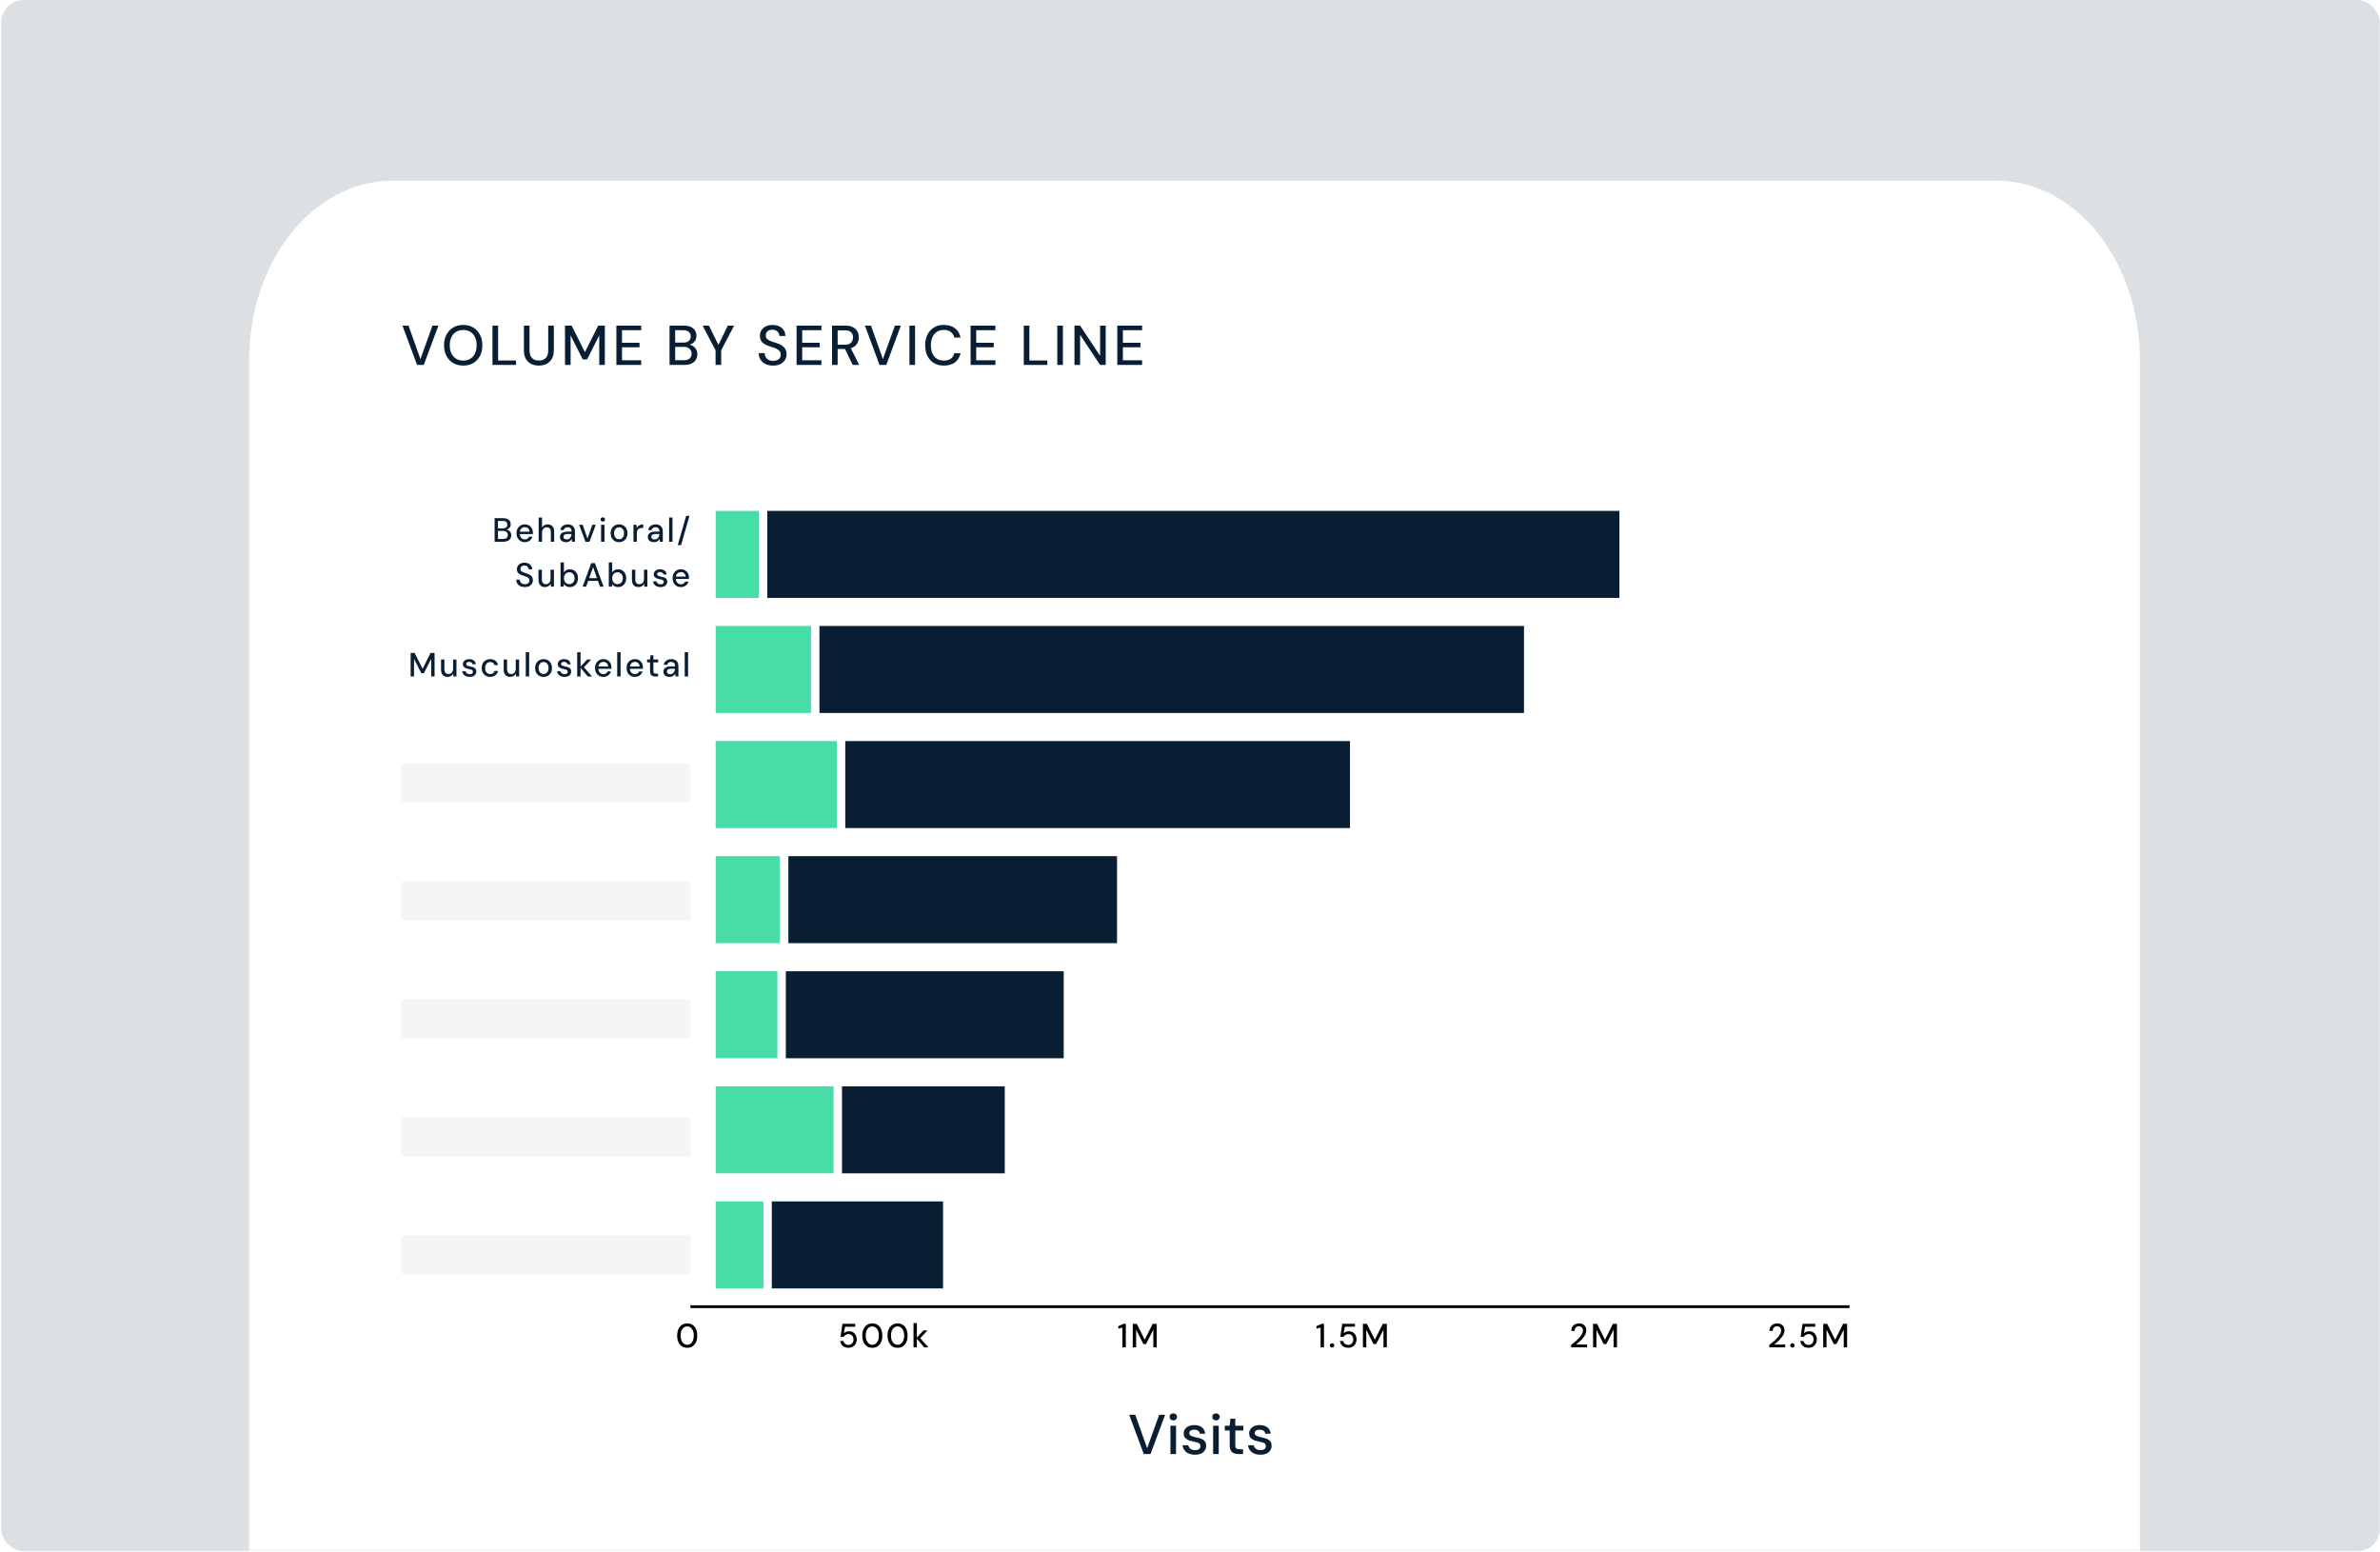 <svg width="848" height="553" viewBox="0 0 848 553" fill="none" xmlns="http://www.w3.org/2000/svg">
<rect x="0" y="0" width="848" height="553" fill="#808080" stroke="none"/>
<g clip-path="url(#clip0_579_7845)">
<rect width="848" height="553" fill="white"/>
<rect x="0.404" width="847.534" height="552.627" rx="8" fill="#DDE0E3"/>
<mask id="mask0_579_7845" style="mask-type:alpha" maskUnits="userSpaceOnUse" x="74" y="3" width="709" height="550">
<rect x="74.213" y="3.785" width="707.816" height="548.841" rx="8" fill="#EDEDED"/>
</mask>
<g mask="url(#mask0_579_7845)">
<mask id="mask1_579_7845" style="mask-type:alpha" maskUnits="userSpaceOnUse" x="30" y="20" width="792" height="646">
<rect x="30.685" y="20.818" width="791.175" height="644.554" rx="8" fill="#EDEDED"/>
</mask>
<g mask="url(#mask1_579_7845)">
<path d="M88.751 128.408C88.751 93.04 111.624 64.369 139.838 64.369H711.374C739.589 64.369 762.461 93.04 762.461 128.408V735.615C762.461 770.983 739.589 799.654 711.374 799.654H139.838C111.624 799.654 88.751 770.983 88.751 735.615V128.408Z" fill="white"/>
</g>
<path d="M148.6 130L143.4 116H145.56L149.8 127.92L154.08 116H156.2L151 130H148.6ZM165.026 130.24C163.68 130.24 162.493 129.94 161.466 129.34C160.453 128.727 159.653 127.88 159.066 126.8C158.493 125.707 158.206 124.44 158.206 123C158.206 121.573 158.493 120.32 159.066 119.24C159.653 118.147 160.453 117.293 161.466 116.68C162.493 116.067 163.68 115.76 165.026 115.76C166.4 115.76 167.6 116.067 168.626 116.68C169.653 117.293 170.446 118.147 171.006 119.24C171.58 120.32 171.866 121.573 171.866 123C171.866 124.44 171.58 125.707 171.006 126.8C170.446 127.88 169.653 128.727 168.626 129.34C167.6 129.94 166.4 130.24 165.026 130.24ZM165.046 128.46C166.006 128.46 166.846 128.24 167.566 127.8C168.286 127.36 168.84 126.733 169.226 125.92C169.626 125.107 169.826 124.133 169.826 123C169.826 121.867 169.626 120.893 169.226 120.08C168.84 119.267 168.286 118.647 167.566 118.22C166.846 117.78 166.006 117.56 165.046 117.56C164.086 117.56 163.246 117.78 162.526 118.22C161.806 118.647 161.246 119.267 160.846 120.08C160.446 120.893 160.246 121.867 160.246 123C160.246 124.133 160.446 125.107 160.846 125.92C161.246 126.733 161.806 127.36 162.526 127.8C163.246 128.24 164.086 128.46 165.046 128.46ZM175.473 130V116H177.473V128.42H183.873V130H175.473ZM191.97 130.24C190.983 130.24 190.09 130.047 189.29 129.66C188.49 129.26 187.85 128.66 187.37 127.86C186.903 127.047 186.67 126.013 186.67 124.76V116H188.67V124.78C188.67 125.62 188.81 126.313 189.09 126.86C189.37 127.393 189.757 127.793 190.25 128.06C190.757 128.313 191.343 128.44 192.01 128.44C192.69 128.44 193.277 128.313 193.77 128.06C194.263 127.793 194.643 127.393 194.91 126.86C195.19 126.313 195.33 125.62 195.33 124.78V116H197.33V124.76C197.33 126.013 197.09 127.047 196.61 127.86C196.13 128.66 195.483 129.26 194.67 129.66C193.857 130.047 192.957 130.24 191.97 130.24ZM201.311 130V116H203.671L208.411 125.46L213.131 116H215.511V130H213.511V119.5L209.171 128.04H207.631L203.311 119.52V130H201.311ZM219.62 130V116H228.46V117.64H221.62V122.12H227.86V123.72H221.62V128.36H228.46V130H219.62ZM238.563 130V116H243.743C244.716 116 245.53 116.16 246.183 116.48C246.836 116.787 247.323 117.213 247.643 117.76C247.976 118.293 248.143 118.9 248.143 119.58C248.143 120.287 247.99 120.88 247.683 121.36C247.376 121.84 246.97 122.213 246.463 122.48C245.97 122.733 245.436 122.88 244.863 122.92L245.143 122.72C245.756 122.733 246.316 122.9 246.823 123.22C247.33 123.527 247.73 123.94 248.023 124.46C248.316 124.98 248.463 125.553 248.463 126.18C248.463 126.9 248.29 127.553 247.943 128.14C247.596 128.713 247.083 129.167 246.403 129.5C245.723 129.833 244.89 130 243.903 130H238.563ZM240.563 128.34H243.643C244.523 128.34 245.203 128.14 245.683 127.74C246.176 127.327 246.423 126.747 246.423 126C246.423 125.267 246.17 124.68 245.663 124.24C245.17 123.8 244.483 123.58 243.603 123.58H240.563V128.34ZM240.563 122.04H243.523C244.363 122.04 245.003 121.847 245.443 121.46C245.883 121.06 246.103 120.513 246.103 119.82C246.103 119.153 245.883 118.627 245.443 118.24C245.003 117.84 244.343 117.64 243.463 117.64H240.563V122.04ZM254.963 130V124.8L250.343 116H252.603L256.223 123.36H255.723L259.323 116H261.563L256.963 124.8V130H254.963ZM275.474 130.24C274.447 130.24 273.547 130.06 272.774 129.7C272 129.327 271.4 128.807 270.974 128.14C270.547 127.473 270.334 126.693 270.334 125.8H272.434C272.447 126.307 272.567 126.773 272.794 127.2C273.034 127.613 273.374 127.947 273.814 128.2C274.267 128.44 274.82 128.56 275.474 128.56C276.034 128.56 276.514 128.467 276.914 128.28C277.327 128.093 277.64 127.84 277.854 127.52C278.067 127.187 278.174 126.807 278.174 126.38C278.174 125.887 278.06 125.48 277.834 125.16C277.607 124.84 277.3 124.58 276.914 124.38C276.54 124.167 276.1 123.98 275.594 123.82C275.1 123.66 274.58 123.487 274.034 123.3C272.927 122.94 272.1 122.473 271.554 121.9C271.02 121.327 270.754 120.58 270.754 119.66C270.754 118.873 270.94 118.193 271.314 117.62C271.687 117.033 272.207 116.58 272.874 116.26C273.554 115.927 274.354 115.76 275.274 115.76C276.18 115.76 276.974 115.927 277.654 116.26C278.334 116.593 278.867 117.053 279.254 117.64C279.64 118.227 279.834 118.913 279.834 119.7H277.714C277.714 119.34 277.62 118.987 277.434 118.64C277.247 118.293 276.967 118.013 276.594 117.8C276.22 117.573 275.76 117.46 275.214 117.46C274.76 117.447 274.354 117.52 273.994 117.68C273.634 117.84 273.354 118.073 273.154 118.38C272.954 118.687 272.854 119.053 272.854 119.48C272.854 119.907 272.94 120.253 273.114 120.52C273.3 120.773 273.567 120.993 273.914 121.18C274.26 121.367 274.66 121.54 275.114 121.7C275.58 121.847 276.094 122.013 276.654 122.2C277.347 122.427 277.96 122.707 278.494 123.04C279.04 123.36 279.467 123.78 279.774 124.3C280.094 124.807 280.254 125.46 280.254 126.26C280.254 126.953 280.074 127.6 279.714 128.2C279.354 128.8 278.82 129.293 278.114 129.68C277.407 130.053 276.527 130.24 275.474 130.24ZM283.832 130V116H292.672V117.64H285.832V122.12H292.072V123.72H285.832V128.36H292.672V130H283.832ZM296.458 130V116H301.198C302.304 116 303.211 116.187 303.918 116.56C304.624 116.933 305.144 117.433 305.478 118.06C305.824 118.673 305.998 119.373 305.998 120.16C305.998 120.907 305.824 121.6 305.478 122.24C305.144 122.867 304.618 123.373 303.898 123.76C303.178 124.133 302.258 124.32 301.138 124.32H298.458V130H296.458ZM303.818 130L300.798 123.78H302.998L306.138 130H303.818ZM298.458 122.8H301.058C302.044 122.8 302.771 122.56 303.238 122.08C303.704 121.587 303.938 120.96 303.938 120.2C303.938 119.427 303.711 118.813 303.258 118.36C302.804 117.907 302.071 117.68 301.058 117.68H298.458V122.8ZM313.38 130L308.18 116H310.34L314.58 127.92L318.86 116H320.98L315.78 130H313.38ZM324.033 130V116H326.033V130H324.033ZM336.295 130.24C334.922 130.24 333.735 129.94 332.735 129.34C331.749 128.727 330.982 127.88 330.435 126.8C329.902 125.707 329.635 124.44 329.635 123C329.635 121.573 329.902 120.313 330.435 119.22C330.982 118.127 331.749 117.28 332.735 116.68C333.735 116.067 334.922 115.76 336.295 115.76C337.935 115.76 339.262 116.153 340.275 116.94C341.302 117.727 341.955 118.833 342.235 120.26H340.035C339.835 119.433 339.422 118.773 338.795 118.28C338.182 117.787 337.349 117.54 336.295 117.54C335.349 117.54 334.529 117.76 333.835 118.2C333.142 118.64 332.609 119.267 332.235 120.08C331.862 120.893 331.675 121.867 331.675 123C331.675 124.133 331.862 125.113 332.235 125.94C332.609 126.753 333.142 127.38 333.835 127.82C334.529 128.247 335.349 128.46 336.295 128.46C337.349 128.46 338.182 128.227 338.795 127.76C339.422 127.28 339.835 126.633 340.035 125.82H342.235C341.955 127.207 341.302 128.293 340.275 129.08C339.262 129.853 337.935 130.24 336.295 130.24ZM345.828 130V116H354.668V117.64H347.828V122.12H354.068V123.72H347.828V128.36H354.668V130H345.828ZM364.771 130V116H366.771V128.42H373.171V130H364.771ZM376.713 130V116H378.713V130H376.713ZM382.835 130V116H384.835L391.975 126.74V116H393.975V130H391.975L384.835 119.28V130H382.835ZM398.097 130V116H406.937V117.64H400.097V122.12H406.337V123.72H400.097V128.36H406.937V130H398.097Z" fill="#0A1E33"/>
<path d="M407.536 518L402.336 504H404.496L408.736 515.92L413.016 504H415.136L409.936 518H407.536ZM417.029 518V507.92H419.029V518H417.029ZM418.049 506.02C417.663 506.02 417.343 505.9 417.089 505.66C416.849 505.42 416.729 505.113 416.729 504.74C416.729 504.38 416.849 504.087 417.089 503.86C417.343 503.62 417.663 503.5 418.049 503.5C418.423 503.5 418.736 503.62 418.989 503.86C419.243 504.087 419.369 504.38 419.369 504.74C419.369 505.113 419.243 505.42 418.989 505.66C418.736 505.9 418.423 506.02 418.049 506.02ZM425.789 518.24C424.936 518.24 424.189 518.1 423.549 517.82C422.909 517.54 422.403 517.147 422.029 516.64C421.656 516.133 421.429 515.54 421.349 514.86H423.389C423.456 515.18 423.583 515.473 423.769 515.74C423.969 516.007 424.236 516.22 424.569 516.38C424.916 516.54 425.323 516.62 425.789 516.62C426.229 516.62 426.589 516.56 426.869 516.44C427.163 516.307 427.376 516.133 427.509 515.92C427.643 515.693 427.709 515.453 427.709 515.2C427.709 514.827 427.616 514.547 427.429 514.36C427.256 514.16 426.989 514.007 426.629 513.9C426.283 513.78 425.863 513.673 425.369 513.58C424.903 513.5 424.449 513.393 424.009 513.26C423.583 513.113 423.196 512.933 422.849 512.72C422.516 512.507 422.249 512.24 422.049 511.92C421.849 511.587 421.749 511.18 421.749 510.7C421.749 510.127 421.903 509.613 422.209 509.16C422.516 508.693 422.949 508.333 423.509 508.08C424.083 507.813 424.756 507.68 425.529 507.68C426.649 507.68 427.549 507.947 428.229 508.48C428.909 509.013 429.309 509.767 429.429 510.74H427.489C427.436 510.287 427.236 509.94 426.889 509.7C426.543 509.447 426.083 509.32 425.509 509.32C424.936 509.32 424.496 509.433 424.189 509.66C423.883 509.887 423.729 510.187 423.729 510.56C423.729 510.8 423.816 511.013 423.989 511.2C424.163 511.387 424.416 511.547 424.749 511.68C425.096 511.8 425.516 511.913 426.009 512.02C426.716 512.153 427.349 512.32 427.909 512.52C428.469 512.72 428.916 513.013 429.249 513.4C429.583 513.787 429.749 514.34 429.749 515.06C429.763 515.687 429.603 516.24 429.269 516.72C428.949 517.2 428.489 517.573 427.889 517.84C427.303 518.107 426.603 518.24 425.789 518.24ZM432.244 518V507.92H434.244V518H432.244ZM433.264 506.02C432.877 506.02 432.557 505.9 432.304 505.66C432.064 505.42 431.944 505.113 431.944 504.74C431.944 504.38 432.064 504.087 432.304 503.86C432.557 503.62 432.877 503.5 433.264 503.5C433.637 503.5 433.951 503.62 434.204 503.86C434.457 504.087 434.584 504.38 434.584 504.74C434.584 505.113 434.457 505.42 434.204 505.66C433.951 505.9 433.637 506.02 433.264 506.02ZM441.244 518C440.617 518 440.071 517.9 439.604 517.7C439.137 517.5 438.777 517.167 438.524 516.7C438.271 516.233 438.144 515.6 438.144 514.8V509.62H436.404V507.92H438.144L438.384 505.4H440.144V507.92H443.004V509.62H440.144V514.82C440.144 515.393 440.264 515.787 440.504 516C440.744 516.2 441.157 516.3 441.744 516.3H442.904V518H441.244ZM449.11 518.24C448.256 518.24 447.51 518.1 446.87 517.82C446.23 517.54 445.723 517.147 445.35 516.64C444.976 516.133 444.75 515.54 444.67 514.86H446.71C446.776 515.18 446.903 515.473 447.09 515.74C447.29 516.007 447.556 516.22 447.89 516.38C448.236 516.54 448.643 516.62 449.11 516.62C449.55 516.62 449.91 516.56 450.19 516.44C450.483 516.307 450.696 516.133 450.83 515.92C450.963 515.693 451.03 515.453 451.03 515.2C451.03 514.827 450.936 514.547 450.75 514.36C450.576 514.16 450.31 514.007 449.95 513.9C449.603 513.78 449.183 513.673 448.69 513.58C448.223 513.5 447.77 513.393 447.33 513.26C446.903 513.113 446.516 512.933 446.17 512.72C445.836 512.507 445.57 512.24 445.37 511.92C445.17 511.587 445.07 511.18 445.07 510.7C445.07 510.127 445.223 509.613 445.53 509.16C445.836 508.693 446.27 508.333 446.83 508.08C447.403 507.813 448.076 507.68 448.85 507.68C449.97 507.68 450.87 507.947 451.55 508.48C452.23 509.013 452.63 509.767 452.75 510.74H450.81C450.756 510.287 450.556 509.94 450.21 509.7C449.863 509.447 449.403 509.32 448.83 509.32C448.256 509.32 447.816 509.433 447.51 509.66C447.203 509.887 447.05 510.187 447.05 510.56C447.05 510.8 447.136 511.013 447.31 511.2C447.483 511.387 447.736 511.547 448.07 511.68C448.416 511.8 448.836 511.913 449.33 512.02C450.036 512.153 450.67 512.32 451.23 512.52C451.79 512.72 452.236 513.013 452.57 513.4C452.903 513.787 453.07 514.34 453.07 515.06C453.083 515.687 452.923 516.24 452.59 516.72C452.27 517.2 451.81 517.573 451.21 517.84C450.623 518.107 449.923 518.24 449.11 518.24Z" fill="#0A1E33"/>
</g>
<path d="M176.231 193V184.6H179.339C179.923 184.6 180.411 184.696 180.803 184.888C181.195 185.072 181.487 185.328 181.679 185.656C181.879 185.976 181.979 186.34 181.979 186.748C181.979 187.172 181.887 187.528 181.703 187.816C181.519 188.104 181.275 188.328 180.971 188.488C180.675 188.64 180.355 188.728 180.011 188.752L180.179 188.632C180.547 188.64 180.883 188.74 181.187 188.932C181.491 189.116 181.731 189.364 181.907 189.676C182.083 189.988 182.171 190.332 182.171 190.708C182.171 191.14 182.067 191.532 181.859 191.884C181.651 192.228 181.343 192.5 180.935 192.7C180.527 192.9 180.027 193 179.435 193H176.231ZM177.431 192.004H179.279C179.807 192.004 180.215 191.884 180.503 191.644C180.799 191.396 180.947 191.048 180.947 190.6C180.947 190.16 180.795 189.808 180.491 189.544C180.195 189.28 179.783 189.148 179.255 189.148H177.431V192.004ZM177.431 188.224H179.207C179.711 188.224 180.095 188.108 180.359 187.876C180.623 187.636 180.755 187.308 180.755 186.892C180.755 186.492 180.623 186.176 180.359 185.944C180.095 185.704 179.699 185.584 179.171 185.584H177.431V188.224ZM186.998 193.144C186.422 193.144 185.91 193.012 185.462 192.748C185.014 192.484 184.662 192.116 184.406 191.644C184.158 191.172 184.034 190.624 184.034 190C184.034 189.36 184.158 188.804 184.406 188.332C184.662 187.852 185.014 187.48 185.462 187.216C185.91 186.944 186.43 186.808 187.022 186.808C187.614 186.808 188.122 186.94 188.546 187.204C188.97 187.468 189.298 187.82 189.53 188.26C189.762 188.692 189.878 189.172 189.878 189.7C189.878 189.78 189.874 189.868 189.866 189.964C189.866 190.052 189.862 190.152 189.854 190.264H184.91V189.412H188.678C188.654 188.908 188.486 188.516 188.174 188.236C187.862 187.948 187.474 187.804 187.01 187.804C186.682 187.804 186.382 187.88 186.11 188.032C185.838 188.176 185.618 188.392 185.45 188.68C185.29 188.96 185.21 189.316 185.21 189.748V190.084C185.21 190.532 185.29 190.912 185.45 191.224C185.618 191.528 185.838 191.76 186.11 191.92C186.382 192.072 186.678 192.148 186.998 192.148C187.382 192.148 187.698 192.064 187.946 191.896C188.194 191.728 188.378 191.5 188.498 191.212H189.698C189.594 191.58 189.418 191.912 189.17 192.208C188.922 192.496 188.614 192.724 188.246 192.892C187.886 193.06 187.47 193.144 186.998 193.144ZM191.931 193V184.36H193.131V187.936C193.331 187.584 193.607 187.308 193.959 187.108C194.319 186.908 194.715 186.808 195.147 186.808C195.627 186.808 196.039 186.908 196.383 187.108C196.727 187.3 196.991 187.592 197.175 187.984C197.359 188.368 197.451 188.852 197.451 189.436V193H196.263V189.568C196.263 189 196.143 188.572 195.903 188.284C195.663 187.988 195.307 187.84 194.835 187.84C194.515 187.84 194.227 187.916 193.971 188.068C193.715 188.22 193.511 188.444 193.359 188.74C193.207 189.028 193.131 189.38 193.131 189.796V193H191.931ZM201.71 193.144C201.214 193.144 200.802 193.06 200.474 192.892C200.146 192.724 199.902 192.5 199.742 192.22C199.582 191.932 199.502 191.624 199.502 191.296C199.502 190.896 199.606 190.556 199.814 190.276C200.022 189.988 200.318 189.768 200.702 189.616C201.086 189.464 201.546 189.388 202.082 189.388H203.654C203.654 189.036 203.602 188.744 203.498 188.512C203.394 188.28 203.238 188.108 203.03 187.996C202.83 187.876 202.574 187.816 202.262 187.816C201.902 187.816 201.594 187.904 201.338 188.08C201.082 188.248 200.922 188.5 200.858 188.836H199.658C199.706 188.412 199.85 188.052 200.09 187.756C200.338 187.452 200.654 187.22 201.038 187.06C201.422 186.892 201.83 186.808 202.262 186.808C202.83 186.808 203.306 186.908 203.69 187.108C204.074 187.308 204.362 187.592 204.554 187.96C204.754 188.32 204.854 188.752 204.854 189.256V193H203.81L203.714 191.98C203.626 192.14 203.522 192.292 203.402 192.436C203.282 192.58 203.138 192.704 202.97 192.808C202.81 192.912 202.622 192.992 202.406 193.048C202.198 193.112 201.966 193.144 201.71 193.144ZM201.938 192.172C202.194 192.172 202.426 192.12 202.634 192.016C202.842 191.912 203.018 191.772 203.162 191.596C203.314 191.412 203.426 191.208 203.498 190.984C203.578 190.752 203.622 190.516 203.63 190.276V190.24H202.202C201.858 190.24 201.578 190.284 201.362 190.372C201.154 190.452 201.002 190.564 200.906 190.708C200.81 190.852 200.762 191.02 200.762 191.212C200.762 191.412 200.806 191.584 200.894 191.728C200.99 191.864 201.126 191.972 201.302 192.052C201.478 192.132 201.69 192.172 201.938 192.172ZM208.61 193L206.342 186.952H207.602L209.318 191.848L211.046 186.952H212.282L210.026 193H208.61ZM214.167 193V186.952H215.367V193H214.167ZM214.779 185.812C214.547 185.812 214.355 185.74 214.203 185.596C214.059 185.452 213.987 185.268 213.987 185.044C213.987 184.828 214.059 184.652 214.203 184.516C214.355 184.372 214.547 184.3 214.779 184.3C215.003 184.3 215.191 184.372 215.343 184.516C215.495 184.652 215.571 184.828 215.571 185.044C215.571 185.268 215.495 185.452 215.343 185.596C215.191 185.74 215.003 185.812 214.779 185.812ZM220.563 193.144C219.995 193.144 219.483 193.012 219.027 192.748C218.579 192.484 218.223 192.116 217.959 191.644C217.703 191.164 217.575 190.612 217.575 189.988C217.575 189.348 217.707 188.792 217.971 188.32C218.235 187.84 218.595 187.468 219.051 187.204C219.507 186.94 220.019 186.808 220.587 186.808C221.163 186.808 221.675 186.94 222.123 187.204C222.571 187.468 222.923 187.836 223.179 188.308C223.443 188.78 223.575 189.336 223.575 189.976C223.575 190.616 223.443 191.172 223.179 191.644C222.923 192.116 222.567 192.484 222.111 192.748C221.655 193.012 221.139 193.144 220.563 193.144ZM220.563 192.112C220.891 192.112 221.187 192.032 221.451 191.872C221.723 191.712 221.939 191.476 222.099 191.164C222.267 190.844 222.351 190.448 222.351 189.976C222.351 189.504 222.271 189.112 222.111 188.8C221.951 188.48 221.735 188.24 221.463 188.08C221.199 187.92 220.907 187.84 220.587 187.84C220.267 187.84 219.971 187.92 219.699 188.08C219.427 188.24 219.207 188.48 219.039 188.8C218.879 189.112 218.799 189.504 218.799 189.976C218.799 190.448 218.879 190.844 219.039 191.164C219.207 191.476 219.423 191.712 219.687 191.872C219.959 192.032 220.251 192.112 220.563 192.112ZM225.707 193V186.952H226.787L226.895 188.092C227.031 187.82 227.207 187.592 227.423 187.408C227.639 187.216 227.891 187.068 228.179 186.964C228.475 186.86 228.811 186.808 229.187 186.808V188.08H228.755C228.507 188.08 228.271 188.112 228.047 188.176C227.823 188.232 227.623 188.332 227.447 188.476C227.279 188.62 227.147 188.816 227.051 189.064C226.955 189.312 226.907 189.62 226.907 189.988V193H225.707ZM233.013 193.144C232.517 193.144 232.105 193.06 231.777 192.892C231.449 192.724 231.205 192.5 231.045 192.22C230.885 191.932 230.805 191.624 230.805 191.296C230.805 190.896 230.909 190.556 231.117 190.276C231.325 189.988 231.621 189.768 232.005 189.616C232.389 189.464 232.849 189.388 233.385 189.388H234.957C234.957 189.036 234.905 188.744 234.801 188.512C234.697 188.28 234.541 188.108 234.333 187.996C234.133 187.876 233.877 187.816 233.565 187.816C233.205 187.816 232.897 187.904 232.641 188.08C232.385 188.248 232.225 188.5 232.161 188.836H230.961C231.009 188.412 231.153 188.052 231.393 187.756C231.641 187.452 231.957 187.22 232.341 187.06C232.725 186.892 233.133 186.808 233.565 186.808C234.133 186.808 234.609 186.908 234.993 187.108C235.377 187.308 235.665 187.592 235.857 187.96C236.057 188.32 236.157 188.752 236.157 189.256V193H235.113L235.017 191.98C234.929 192.14 234.825 192.292 234.705 192.436C234.585 192.58 234.441 192.704 234.273 192.808C234.113 192.912 233.925 192.992 233.709 193.048C233.501 193.112 233.269 193.144 233.013 193.144ZM233.241 192.172C233.497 192.172 233.729 192.12 233.937 192.016C234.145 191.912 234.321 191.772 234.465 191.596C234.617 191.412 234.729 191.208 234.801 190.984C234.881 190.752 234.925 190.516 234.933 190.276V190.24H233.505C233.161 190.24 232.881 190.284 232.665 190.372C232.457 190.452 232.305 190.564 232.209 190.708C232.113 190.852 232.065 191.02 232.065 191.212C232.065 191.412 232.109 191.584 232.197 191.728C232.293 191.864 232.429 191.972 232.605 192.052C232.781 192.132 232.993 192.172 233.241 192.172ZM238.408 193V184.36H239.608V193H238.408ZM241.484 194.212L244.484 183.772H245.66L242.66 194.212H241.484ZM187.01 209.144C186.394 209.144 185.854 209.036 185.39 208.82C184.926 208.596 184.566 208.284 184.31 207.884C184.054 207.484 183.926 207.016 183.926 206.48H185.186C185.194 206.784 185.266 207.064 185.402 207.32C185.546 207.568 185.75 207.768 186.014 207.92C186.286 208.064 186.618 208.136 187.01 208.136C187.346 208.136 187.634 208.08 187.874 207.968C188.122 207.856 188.31 207.704 188.438 207.512C188.566 207.312 188.63 207.084 188.63 206.828C188.63 206.532 188.562 206.288 188.426 206.096C188.29 205.904 188.106 205.748 187.874 205.628C187.65 205.5 187.386 205.388 187.082 205.292C186.786 205.196 186.474 205.092 186.146 204.98C185.482 204.764 184.986 204.484 184.658 204.14C184.338 203.796 184.178 203.348 184.178 202.796C184.178 202.324 184.29 201.916 184.514 201.572C184.738 201.22 185.05 200.948 185.45 200.756C185.858 200.556 186.338 200.456 186.89 200.456C187.434 200.456 187.91 200.556 188.318 200.756C188.726 200.956 189.046 201.232 189.278 201.584C189.51 201.936 189.626 202.348 189.626 202.82H188.354C188.354 202.604 188.298 202.392 188.186 202.184C188.074 201.976 187.906 201.808 187.682 201.68C187.458 201.544 187.182 201.476 186.854 201.476C186.582 201.468 186.338 201.512 186.122 201.608C185.906 201.704 185.738 201.844 185.618 202.028C185.498 202.212 185.438 202.432 185.438 202.688C185.438 202.944 185.49 203.152 185.594 203.312C185.706 203.464 185.866 203.596 186.074 203.708C186.282 203.82 186.522 203.924 186.794 204.02C187.074 204.108 187.382 204.208 187.718 204.32C188.134 204.456 188.502 204.624 188.822 204.824C189.15 205.016 189.406 205.268 189.59 205.58C189.782 205.884 189.878 206.276 189.878 206.756C189.878 207.172 189.77 207.56 189.554 207.92C189.338 208.28 189.018 208.576 188.594 208.808C188.17 209.032 187.642 209.144 187.01 209.144ZM194.185 209.144C193.713 209.144 193.301 209.048 192.949 208.856C192.605 208.664 192.337 208.376 192.145 207.992C191.961 207.608 191.869 207.124 191.869 206.54V202.952H193.069V206.408C193.069 206.976 193.193 207.404 193.441 207.692C193.689 207.98 194.045 208.124 194.509 208.124C194.821 208.124 195.101 208.048 195.349 207.896C195.605 207.744 195.805 207.524 195.949 207.236C196.093 206.948 196.165 206.596 196.165 206.18V202.952H197.365V209H196.297L196.213 207.968C196.029 208.336 195.761 208.624 195.409 208.832C195.057 209.04 194.649 209.144 194.185 209.144ZM203.028 209.144C202.7 209.144 202.4 209.096 202.128 209C201.864 208.912 201.632 208.788 201.432 208.628C201.232 208.468 201.064 208.284 200.928 208.076L200.808 209H199.728V200.36H200.928V203.9C201.12 203.596 201.388 203.34 201.732 203.132C202.084 202.916 202.516 202.808 203.028 202.808C203.604 202.808 204.112 202.948 204.552 203.228C204.992 203.5 205.332 203.876 205.572 204.356C205.82 204.828 205.944 205.372 205.944 205.988C205.944 206.588 205.82 207.128 205.572 207.608C205.332 208.088 204.992 208.464 204.552 208.736C204.112 209.008 203.604 209.144 203.028 209.144ZM202.836 208.1C203.204 208.1 203.528 208.012 203.808 207.836C204.096 207.66 204.32 207.412 204.48 207.092C204.648 206.772 204.732 206.4 204.732 205.976C204.732 205.552 204.648 205.184 204.48 204.872C204.32 204.552 204.096 204.304 203.808 204.128C203.528 203.944 203.204 203.852 202.836 203.852C202.46 203.852 202.128 203.944 201.84 204.128C201.56 204.304 201.34 204.552 201.18 204.872C201.02 205.184 200.94 205.552 200.94 205.976C200.94 206.4 201.02 206.772 201.18 207.092C201.34 207.412 201.56 207.66 201.84 207.836C202.128 208.012 202.46 208.1 202.836 208.1ZM207.585 209L210.669 200.6H211.977L215.061 209H213.777L211.317 202.04L208.845 209H207.585ZM208.977 206.924L209.313 205.964H213.261L213.597 206.924H208.977ZM220.218 209.144C219.89 209.144 219.59 209.096 219.318 209C219.054 208.912 218.822 208.788 218.622 208.628C218.422 208.468 218.254 208.284 218.118 208.076L217.998 209H216.918V200.36H218.118V203.9C218.31 203.596 218.578 203.34 218.922 203.132C219.274 202.916 219.706 202.808 220.218 202.808C220.794 202.808 221.302 202.948 221.742 203.228C222.182 203.5 222.522 203.876 222.762 204.356C223.01 204.828 223.134 205.372 223.134 205.988C223.134 206.588 223.01 207.128 222.762 207.608C222.522 208.088 222.182 208.464 221.742 208.736C221.302 209.008 220.794 209.144 220.218 209.144ZM220.026 208.1C220.394 208.1 220.718 208.012 220.998 207.836C221.286 207.66 221.51 207.412 221.67 207.092C221.838 206.772 221.922 206.4 221.922 205.976C221.922 205.552 221.838 205.184 221.67 204.872C221.51 204.552 221.286 204.304 220.998 204.128C220.718 203.944 220.394 203.852 220.026 203.852C219.65 203.852 219.318 203.944 219.03 204.128C218.75 204.304 218.53 204.552 218.37 204.872C218.21 205.184 218.13 205.552 218.13 205.976C218.13 206.4 218.21 206.772 218.37 207.092C218.53 207.412 218.75 207.66 219.03 207.836C219.318 208.012 219.65 208.1 220.026 208.1ZM227.475 209.144C227.003 209.144 226.591 209.048 226.239 208.856C225.895 208.664 225.627 208.376 225.435 207.992C225.251 207.608 225.159 207.124 225.159 206.54V202.952H226.359V206.408C226.359 206.976 226.483 207.404 226.731 207.692C226.979 207.98 227.335 208.124 227.799 208.124C228.111 208.124 228.391 208.048 228.639 207.896C228.895 207.744 229.095 207.524 229.239 207.236C229.383 206.948 229.455 206.596 229.455 206.18V202.952H230.655V209H229.587L229.503 207.968C229.319 208.336 229.051 208.624 228.699 208.832C228.347 209.04 227.939 209.144 227.475 209.144ZM235.358 209.144C234.846 209.144 234.398 209.06 234.014 208.892C233.63 208.724 233.326 208.488 233.102 208.184C232.878 207.88 232.742 207.524 232.694 207.116H233.918C233.958 207.308 234.034 207.484 234.146 207.644C234.266 207.804 234.426 207.932 234.626 208.028C234.834 208.124 235.078 208.172 235.358 208.172C235.622 208.172 235.838 208.136 236.006 208.064C236.182 207.984 236.31 207.88 236.39 207.752C236.47 207.616 236.51 207.472 236.51 207.32C236.51 207.096 236.454 206.928 236.342 206.816C236.238 206.696 236.078 206.604 235.862 206.54C235.654 206.468 235.402 206.404 235.106 206.348C234.826 206.3 234.554 206.236 234.29 206.156C234.034 206.068 233.802 205.96 233.594 205.832C233.394 205.704 233.234 205.544 233.114 205.352C232.994 205.152 232.934 204.908 232.934 204.62C232.934 204.276 233.026 203.968 233.21 203.696C233.394 203.416 233.654 203.2 233.99 203.048C234.334 202.888 234.738 202.808 235.202 202.808C235.874 202.808 236.414 202.968 236.822 203.288C237.23 203.608 237.47 204.06 237.542 204.644H236.378C236.346 204.372 236.226 204.164 236.018 204.02C235.81 203.868 235.534 203.792 235.19 203.792C234.846 203.792 234.582 203.86 234.398 203.996C234.214 204.132 234.122 204.312 234.122 204.536C234.122 204.68 234.174 204.808 234.278 204.92C234.382 205.032 234.534 205.128 234.734 205.208C234.942 205.28 235.194 205.348 235.49 205.412C235.914 205.492 236.294 205.592 236.63 205.712C236.966 205.832 237.234 206.008 237.434 206.24C237.634 206.472 237.734 206.804 237.734 207.236C237.742 207.612 237.646 207.944 237.446 208.232C237.254 208.52 236.978 208.744 236.618 208.904C236.266 209.064 235.846 209.144 235.358 209.144ZM242.603 209.144C242.027 209.144 241.515 209.012 241.067 208.748C240.619 208.484 240.267 208.116 240.011 207.644C239.763 207.172 239.639 206.624 239.639 206C239.639 205.36 239.763 204.804 240.011 204.332C240.267 203.852 240.619 203.48 241.067 203.216C241.515 202.944 242.035 202.808 242.627 202.808C243.219 202.808 243.727 202.94 244.151 203.204C244.575 203.468 244.903 203.82 245.135 204.26C245.367 204.692 245.483 205.172 245.483 205.7C245.483 205.78 245.479 205.868 245.471 205.964C245.471 206.052 245.467 206.152 245.459 206.264H240.515V205.412H244.283C244.259 204.908 244.091 204.516 243.779 204.236C243.467 203.948 243.079 203.804 242.615 203.804C242.287 203.804 241.987 203.88 241.715 204.032C241.443 204.176 241.223 204.392 241.055 204.68C240.895 204.96 240.815 205.316 240.815 205.748V206.084C240.815 206.532 240.895 206.912 241.055 207.224C241.223 207.528 241.443 207.76 241.715 207.92C241.987 208.072 242.283 208.148 242.603 208.148C242.987 208.148 243.303 208.064 243.551 207.896C243.799 207.728 243.983 207.5 244.103 207.212H245.303C245.199 207.58 245.023 207.912 244.775 208.208C244.527 208.496 244.219 208.724 243.851 208.892C243.491 209.06 243.075 209.144 242.603 209.144Z" fill="#0A1E33"/>
<path d="M146.316 241V232.6H147.732L150.576 238.276L153.408 232.6H154.836V241H153.636V234.7L151.032 239.824H150.108L147.516 234.712V241H146.316ZM159.461 241.144C158.989 241.144 158.577 241.048 158.225 240.856C157.881 240.664 157.613 240.376 157.421 239.992C157.237 239.608 157.145 239.124 157.145 238.54V234.952H158.345V238.408C158.345 238.976 158.469 239.404 158.717 239.692C158.965 239.98 159.321 240.124 159.785 240.124C160.097 240.124 160.377 240.048 160.625 239.896C160.881 239.744 161.081 239.524 161.225 239.236C161.369 238.948 161.441 238.596 161.441 238.18V234.952H162.641V241H161.573L161.489 239.968C161.305 240.336 161.037 240.624 160.685 240.832C160.333 241.04 159.925 241.144 159.461 241.144ZM167.344 241.144C166.832 241.144 166.384 241.06 166 240.892C165.616 240.724 165.312 240.488 165.088 240.184C164.864 239.88 164.728 239.524 164.68 239.116H165.904C165.944 239.308 166.02 239.484 166.132 239.644C166.252 239.804 166.412 239.932 166.612 240.028C166.82 240.124 167.064 240.172 167.344 240.172C167.608 240.172 167.824 240.136 167.992 240.064C168.168 239.984 168.296 239.88 168.376 239.752C168.456 239.616 168.496 239.472 168.496 239.32C168.496 239.096 168.44 238.928 168.328 238.816C168.224 238.696 168.064 238.604 167.848 238.54C167.64 238.468 167.388 238.404 167.092 238.348C166.812 238.3 166.54 238.236 166.276 238.156C166.02 238.068 165.788 237.96 165.58 237.832C165.38 237.704 165.22 237.544 165.1 237.352C164.98 237.152 164.92 236.908 164.92 236.62C164.92 236.276 165.012 235.968 165.196 235.696C165.38 235.416 165.64 235.2 165.976 235.048C166.32 234.888 166.724 234.808 167.188 234.808C167.86 234.808 168.4 234.968 168.808 235.288C169.216 235.608 169.456 236.06 169.528 236.644H168.364C168.332 236.372 168.212 236.164 168.004 236.02C167.796 235.868 167.52 235.792 167.176 235.792C166.832 235.792 166.568 235.86 166.384 235.996C166.2 236.132 166.108 236.312 166.108 236.536C166.108 236.68 166.16 236.808 166.264 236.92C166.368 237.032 166.52 237.128 166.72 237.208C166.928 237.28 167.18 237.348 167.476 237.412C167.9 237.492 168.28 237.592 168.616 237.712C168.952 237.832 169.22 238.008 169.42 238.24C169.62 238.472 169.72 238.804 169.72 239.236C169.728 239.612 169.632 239.944 169.432 240.232C169.24 240.52 168.964 240.744 168.604 240.904C168.252 241.064 167.832 241.144 167.344 241.144ZM174.649 241.144C174.065 241.144 173.545 241.012 173.089 240.748C172.633 240.476 172.273 240.104 172.009 239.632C171.753 239.16 171.625 238.612 171.625 237.988C171.625 237.356 171.753 236.804 172.009 236.332C172.273 235.852 172.633 235.48 173.089 235.216C173.545 234.944 174.065 234.808 174.649 234.808C175.385 234.808 176.001 235 176.497 235.384C176.993 235.768 177.309 236.288 177.445 236.944H176.197C176.117 236.592 175.933 236.32 175.645 236.128C175.365 235.936 175.029 235.84 174.637 235.84C174.317 235.84 174.021 235.924 173.749 236.092C173.477 236.252 173.257 236.492 173.089 236.812C172.929 237.124 172.849 237.512 172.849 237.976C172.849 238.32 172.897 238.628 172.993 238.9C173.089 239.164 173.217 239.388 173.377 239.572C173.545 239.756 173.737 239.896 173.953 239.992C174.169 240.08 174.397 240.124 174.637 240.124C174.901 240.124 175.137 240.084 175.345 240.004C175.561 239.916 175.741 239.788 175.885 239.62C176.037 239.452 176.141 239.252 176.197 239.02H177.445C177.309 239.66 176.993 240.176 176.497 240.568C176.001 240.952 175.385 241.144 174.649 241.144ZM181.789 241.144C181.317 241.144 180.905 241.048 180.553 240.856C180.209 240.664 179.941 240.376 179.749 239.992C179.565 239.608 179.473 239.124 179.473 238.54V234.952H180.673V238.408C180.673 238.976 180.797 239.404 181.045 239.692C181.293 239.98 181.649 240.124 182.113 240.124C182.425 240.124 182.705 240.048 182.953 239.896C183.209 239.744 183.409 239.524 183.553 239.236C183.697 238.948 183.769 238.596 183.769 238.18V234.952H184.969V241H183.901L183.817 239.968C183.633 240.336 183.365 240.624 183.013 240.832C182.661 241.04 182.253 241.144 181.789 241.144ZM187.332 241V232.36H188.532V241H187.332ZM193.66 241.144C193.092 241.144 192.58 241.012 192.124 240.748C191.676 240.484 191.32 240.116 191.056 239.644C190.8 239.164 190.672 238.612 190.672 237.988C190.672 237.348 190.804 236.792 191.068 236.32C191.332 235.84 191.692 235.468 192.148 235.204C192.604 234.94 193.116 234.808 193.684 234.808C194.26 234.808 194.772 234.94 195.22 235.204C195.668 235.468 196.02 235.836 196.276 236.308C196.54 236.78 196.672 237.336 196.672 237.976C196.672 238.616 196.54 239.172 196.276 239.644C196.02 240.116 195.664 240.484 195.208 240.748C194.752 241.012 194.236 241.144 193.66 241.144ZM193.66 240.112C193.988 240.112 194.284 240.032 194.548 239.872C194.82 239.712 195.036 239.476 195.196 239.164C195.364 238.844 195.448 238.448 195.448 237.976C195.448 237.504 195.368 237.112 195.208 236.8C195.048 236.48 194.832 236.24 194.56 236.08C194.296 235.92 194.004 235.84 193.684 235.84C193.364 235.84 193.068 235.92 192.796 236.08C192.524 236.24 192.304 236.48 192.136 236.8C191.976 237.112 191.896 237.504 191.896 237.976C191.896 238.448 191.976 238.844 192.136 239.164C192.304 239.476 192.52 239.712 192.784 239.872C193.056 240.032 193.348 240.112 193.66 240.112ZM201.143 241.144C200.631 241.144 200.183 241.06 199.799 240.892C199.415 240.724 199.111 240.488 198.887 240.184C198.663 239.88 198.527 239.524 198.479 239.116H199.703C199.743 239.308 199.819 239.484 199.931 239.644C200.051 239.804 200.211 239.932 200.411 240.028C200.619 240.124 200.863 240.172 201.143 240.172C201.407 240.172 201.623 240.136 201.791 240.064C201.967 239.984 202.095 239.88 202.175 239.752C202.255 239.616 202.295 239.472 202.295 239.32C202.295 239.096 202.239 238.928 202.127 238.816C202.023 238.696 201.863 238.604 201.647 238.54C201.439 238.468 201.187 238.404 200.891 238.348C200.611 238.3 200.339 238.236 200.075 238.156C199.819 238.068 199.587 237.96 199.379 237.832C199.179 237.704 199.019 237.544 198.899 237.352C198.779 237.152 198.719 236.908 198.719 236.62C198.719 236.276 198.811 235.968 198.995 235.696C199.179 235.416 199.439 235.2 199.775 235.048C200.119 234.888 200.523 234.808 200.987 234.808C201.659 234.808 202.199 234.968 202.607 235.288C203.015 235.608 203.255 236.06 203.327 236.644H202.163C202.131 236.372 202.011 236.164 201.803 236.02C201.595 235.868 201.319 235.792 200.975 235.792C200.631 235.792 200.367 235.86 200.183 235.996C199.999 236.132 199.907 236.312 199.907 236.536C199.907 236.68 199.959 236.808 200.063 236.92C200.167 237.032 200.319 237.128 200.519 237.208C200.727 237.28 200.979 237.348 201.275 237.412C201.699 237.492 202.079 237.592 202.415 237.712C202.751 237.832 203.019 238.008 203.219 238.24C203.419 238.472 203.519 238.804 203.519 239.236C203.527 239.612 203.431 239.944 203.231 240.232C203.039 240.52 202.763 240.744 202.403 240.904C202.051 241.064 201.631 241.144 201.143 241.144ZM209.456 241L206.672 237.688L209.192 234.952H210.644L207.644 238.156V237.256L210.968 241H209.456ZM205.652 241V232.36H206.852V241H205.652ZM214.979 241.144C214.403 241.144 213.891 241.012 213.443 240.748C212.995 240.484 212.643 240.116 212.387 239.644C212.139 239.172 212.015 238.624 212.015 238C212.015 237.36 212.139 236.804 212.387 236.332C212.643 235.852 212.995 235.48 213.443 235.216C213.891 234.944 214.411 234.808 215.003 234.808C215.595 234.808 216.103 234.94 216.527 235.204C216.951 235.468 217.279 235.82 217.511 236.26C217.743 236.692 217.859 237.172 217.859 237.7C217.859 237.78 217.855 237.868 217.847 237.964C217.847 238.052 217.843 238.152 217.835 238.264H212.891V237.412H216.659C216.635 236.908 216.467 236.516 216.155 236.236C215.843 235.948 215.455 235.804 214.991 235.804C214.663 235.804 214.363 235.88 214.091 236.032C213.819 236.176 213.599 236.392 213.431 236.68C213.271 236.96 213.191 237.316 213.191 237.748V238.084C213.191 238.532 213.271 238.912 213.431 239.224C213.599 239.528 213.819 239.76 214.091 239.92C214.363 240.072 214.659 240.148 214.979 240.148C215.363 240.148 215.679 240.064 215.927 239.896C216.175 239.728 216.359 239.5 216.479 239.212H217.679C217.575 239.58 217.399 239.912 217.151 240.208C216.903 240.496 216.595 240.724 216.227 240.892C215.867 241.06 215.451 241.144 214.979 241.144ZM219.913 241V232.36H221.113V241H219.913ZM226.216 241.144C225.64 241.144 225.128 241.012 224.68 240.748C224.232 240.484 223.88 240.116 223.624 239.644C223.376 239.172 223.252 238.624 223.252 238C223.252 237.36 223.376 236.804 223.624 236.332C223.88 235.852 224.232 235.48 224.68 235.216C225.128 234.944 225.648 234.808 226.24 234.808C226.832 234.808 227.34 234.94 227.764 235.204C228.188 235.468 228.516 235.82 228.748 236.26C228.98 236.692 229.096 237.172 229.096 237.7C229.096 237.78 229.092 237.868 229.084 237.964C229.084 238.052 229.08 238.152 229.072 238.264H224.128V237.412H227.896C227.872 236.908 227.704 236.516 227.392 236.236C227.08 235.948 226.692 235.804 226.228 235.804C225.9 235.804 225.6 235.88 225.328 236.032C225.056 236.176 224.836 236.392 224.668 236.68C224.508 236.96 224.428 237.316 224.428 237.748V238.084C224.428 238.532 224.508 238.912 224.668 239.224C224.836 239.528 225.056 239.76 225.328 239.92C225.6 240.072 225.896 240.148 226.216 240.148C226.6 240.148 226.916 240.064 227.164 239.896C227.412 239.728 227.596 239.5 227.716 239.212H228.916C228.812 239.58 228.636 239.912 228.388 240.208C228.14 240.496 227.832 240.724 227.464 240.892C227.104 241.06 226.688 241.144 226.216 241.144ZM233.469 241C233.093 241 232.765 240.94 232.485 240.82C232.205 240.7 231.989 240.5 231.837 240.22C231.685 239.94 231.609 239.56 231.609 239.08V235.972H230.565V234.952H231.609L231.753 233.44H232.809V234.952H234.525V235.972H232.809V239.092C232.809 239.436 232.881 239.672 233.025 239.8C233.169 239.92 233.417 239.98 233.769 239.98H234.465V241H233.469ZM238.573 241.144C238.077 241.144 237.665 241.06 237.337 240.892C237.009 240.724 236.765 240.5 236.605 240.22C236.445 239.932 236.365 239.624 236.365 239.296C236.365 238.896 236.469 238.556 236.677 238.276C236.885 237.988 237.181 237.768 237.565 237.616C237.949 237.464 238.409 237.388 238.945 237.388H240.517C240.517 237.036 240.465 236.744 240.361 236.512C240.257 236.28 240.101 236.108 239.893 235.996C239.693 235.876 239.437 235.816 239.125 235.816C238.765 235.816 238.457 235.904 238.201 236.08C237.945 236.248 237.785 236.5 237.721 236.836H236.521C236.569 236.412 236.713 236.052 236.953 235.756C237.201 235.452 237.517 235.22 237.901 235.06C238.285 234.892 238.693 234.808 239.125 234.808C239.693 234.808 240.169 234.908 240.553 235.108C240.937 235.308 241.225 235.592 241.417 235.96C241.617 236.32 241.717 236.752 241.717 237.256V241H240.673L240.577 239.98C240.489 240.14 240.385 240.292 240.265 240.436C240.145 240.58 240.001 240.704 239.833 240.808C239.673 240.912 239.485 240.992 239.269 241.048C239.061 241.112 238.829 241.144 238.573 241.144ZM238.801 240.172C239.057 240.172 239.289 240.12 239.497 240.016C239.705 239.912 239.881 239.772 240.025 239.596C240.177 239.412 240.289 239.208 240.361 238.984C240.441 238.752 240.485 238.516 240.493 238.276V238.24H239.065C238.721 238.24 238.441 238.284 238.225 238.372C238.017 238.452 237.865 238.564 237.769 238.708C237.673 238.852 237.625 239.02 237.625 239.212C237.625 239.412 237.669 239.584 237.757 239.728C237.853 239.864 237.989 239.972 238.165 240.052C238.341 240.132 238.553 240.172 238.801 240.172ZM243.968 241V232.36H245.168V241H243.968Z" fill="#0A1E33"/>
<rect x="255" y="182" width="322" height="31" fill="#0A1E33"/>
<rect x="253.5" y="180.5" width="18.376" height="34" fill="#48DDA7" stroke="white" stroke-width="3"/>
<rect x="255" y="223" width="288" height="31" fill="#0A1E33"/>
<rect x="253.5" y="221.5" width="36.977" height="34" fill="#48DDA7" stroke="white" stroke-width="3"/>
<rect x="255" y="387" width="103" height="31" fill="#0A1E33"/>
<rect x="253.5" y="385.5" width="45" height="34" fill="#48DDA7" stroke="white" stroke-width="3"/>
<rect x="255" y="264" width="226" height="31" fill="#0A1E33"/>
<rect x="253.5" y="262.5" width="46.169" height="34" fill="#48DDA7" stroke="white" stroke-width="3"/>
<rect x="255" y="305" width="143" height="31" fill="#0A1E33"/>
<rect x="253.5" y="303.5" width="25.896" height="34" fill="#48DDA7" stroke="white" stroke-width="3"/>
<rect x="255" y="346" width="124" height="31" fill="#0A1E33"/>
<rect x="253.5" y="344.5" width="25" height="34" fill="#48DDA7" stroke="white" stroke-width="3"/>
<rect x="255" y="428" width="81" height="31" fill="#0A1E33"/>
<rect x="253.5" y="426.5" width="20" height="34" fill="#48DDA7" stroke="white" stroke-width="3"/>
<line x1="246" y1="465.5" x2="659" y2="465.5" stroke="black"/>
<path d="M244.867 480.144C244.123 480.144 243.483 479.964 242.947 479.604C242.411 479.236 241.999 478.728 241.711 478.08C241.423 477.424 241.279 476.664 241.279 475.8C241.279 474.936 241.423 474.18 241.711 473.532C241.999 472.876 242.411 472.368 242.947 472.008C243.483 471.64 244.123 471.456 244.867 471.456C245.611 471.456 246.247 471.64 246.775 472.008C247.311 472.368 247.719 472.876 247.999 473.532C248.287 474.18 248.431 474.936 248.431 475.8C248.431 476.664 248.287 477.424 247.999 478.08C247.719 478.728 247.311 479.236 246.775 479.604C246.247 479.964 245.611 480.144 244.867 480.144ZM244.867 479.076C245.315 479.076 245.715 478.944 246.067 478.68C246.427 478.416 246.707 478.04 246.907 477.552C247.107 477.064 247.207 476.48 247.207 475.8C247.207 475.12 247.107 474.536 246.907 474.048C246.707 473.56 246.427 473.188 246.067 472.932C245.715 472.668 245.315 472.536 244.867 472.536C244.411 472.536 244.003 472.668 243.643 472.932C243.283 473.188 243.003 473.56 242.803 474.048C242.603 474.536 242.503 475.12 242.503 475.8C242.503 476.48 242.603 477.064 242.803 477.552C243.003 478.04 243.283 478.416 243.643 478.68C244.003 478.944 244.411 479.076 244.867 479.076Z" fill="black"/>
<path d="M302.338 480.144C301.746 480.144 301.238 480.04 300.814 479.832C300.39 479.616 300.054 479.328 299.806 478.968C299.558 478.6 299.406 478.188 299.35 477.732H300.526C300.606 478.14 300.806 478.476 301.126 478.74C301.446 478.996 301.85 479.124 302.338 479.124C302.706 479.124 303.022 479.036 303.286 478.86C303.55 478.684 303.754 478.448 303.898 478.152C304.042 477.856 304.114 477.528 304.114 477.168C304.114 476.784 304.038 476.452 303.886 476.172C303.742 475.884 303.538 475.66 303.274 475.5C303.018 475.34 302.718 475.26 302.374 475.26C301.958 475.26 301.598 475.356 301.294 475.548C300.998 475.732 300.782 475.968 300.646 476.256H299.482L300.178 471.6H304.702V472.644H301.102L300.658 474.996C300.85 474.78 301.106 474.604 301.426 474.468C301.754 474.324 302.126 474.252 302.542 474.252C302.966 474.252 303.346 474.328 303.682 474.48C304.018 474.632 304.302 474.84 304.534 475.104C304.774 475.368 304.954 475.676 305.074 476.028C305.202 476.38 305.266 476.752 305.266 477.144C305.266 477.568 305.198 477.96 305.062 478.32C304.926 478.68 304.73 479 304.474 479.28C304.226 479.552 303.918 479.764 303.55 479.916C303.19 480.068 302.786 480.144 302.338 480.144ZM310.814 480.144C310.07 480.144 309.43 479.964 308.894 479.604C308.358 479.236 307.946 478.728 307.658 478.08C307.37 477.424 307.226 476.664 307.226 475.8C307.226 474.936 307.37 474.18 307.658 473.532C307.946 472.876 308.358 472.368 308.894 472.008C309.43 471.64 310.07 471.456 310.814 471.456C311.558 471.456 312.194 471.64 312.722 472.008C313.258 472.368 313.666 472.876 313.946 473.532C314.234 474.18 314.378 474.936 314.378 475.8C314.378 476.664 314.234 477.424 313.946 478.08C313.666 478.728 313.258 479.236 312.722 479.604C312.194 479.964 311.558 480.144 310.814 480.144ZM310.814 479.076C311.262 479.076 311.662 478.944 312.014 478.68C312.374 478.416 312.654 478.04 312.854 477.552C313.054 477.064 313.154 476.48 313.154 475.8C313.154 475.12 313.054 474.536 312.854 474.048C312.654 473.56 312.374 473.188 312.014 472.932C311.662 472.668 311.262 472.536 310.814 472.536C310.358 472.536 309.95 472.668 309.59 472.932C309.23 473.188 308.95 473.56 308.75 474.048C308.55 474.536 308.45 475.12 308.45 475.8C308.45 476.48 308.55 477.064 308.75 477.552C308.95 478.04 309.23 478.416 309.59 478.68C309.95 478.944 310.358 479.076 310.814 479.076ZM319.819 480.144C319.075 480.144 318.435 479.964 317.899 479.604C317.363 479.236 316.951 478.728 316.663 478.08C316.375 477.424 316.231 476.664 316.231 475.8C316.231 474.936 316.375 474.18 316.663 473.532C316.951 472.876 317.363 472.368 317.899 472.008C318.435 471.64 319.075 471.456 319.819 471.456C320.563 471.456 321.199 471.64 321.727 472.008C322.263 472.368 322.671 472.876 322.951 473.532C323.239 474.18 323.383 474.936 323.383 475.8C323.383 476.664 323.239 477.424 322.951 478.08C322.671 478.728 322.263 479.236 321.727 479.604C321.199 479.964 320.563 480.144 319.819 480.144ZM319.819 479.076C320.267 479.076 320.667 478.944 321.019 478.68C321.379 478.416 321.659 478.04 321.859 477.552C322.059 477.064 322.159 476.48 322.159 475.8C322.159 475.12 322.059 474.536 321.859 474.048C321.659 473.56 321.379 473.188 321.019 472.932C320.667 472.668 320.267 472.536 319.819 472.536C319.363 472.536 318.955 472.668 318.595 472.932C318.235 473.188 317.955 473.56 317.755 474.048C317.555 474.536 317.455 475.12 317.455 475.8C317.455 476.48 317.555 477.064 317.755 477.552C317.955 478.04 318.235 478.416 318.595 478.68C318.955 478.944 319.363 479.076 319.819 479.076ZM329.292 480L326.508 476.688L329.028 473.952H330.48L327.48 477.156V476.256L330.804 480H329.292ZM325.488 480V471.36H326.688V480H325.488Z" fill="black"/>
<path d="M399.913 480V472.956L398.449 473.328V472.428L400.357 471.6H401.137V480H399.913ZM403.61 480V471.6H405.026L407.87 477.276L410.702 471.6H412.13V480H410.93V473.7L408.326 478.824H407.402L404.81 473.712V480H403.61Z" fill="black"/>
<path d="M470.524 480V472.956L469.06 473.328V472.428L470.968 471.6H471.748V480H470.524ZM474.641 480.06C474.409 480.06 474.217 479.988 474.065 479.844C473.921 479.692 473.849 479.512 473.849 479.304C473.849 479.088 473.921 478.908 474.065 478.764C474.217 478.612 474.409 478.536 474.641 478.536C474.873 478.536 475.061 478.612 475.205 478.764C475.349 478.908 475.421 479.088 475.421 479.304C475.421 479.512 475.349 479.692 475.205 479.844C475.061 479.988 474.873 480.06 474.641 480.06ZM480.411 480.144C479.819 480.144 479.311 480.04 478.887 479.832C478.463 479.616 478.127 479.328 477.879 478.968C477.631 478.6 477.479 478.188 477.423 477.732H478.599C478.679 478.14 478.879 478.476 479.199 478.74C479.519 478.996 479.923 479.124 480.411 479.124C480.779 479.124 481.095 479.036 481.359 478.86C481.623 478.684 481.827 478.448 481.971 478.152C482.115 477.856 482.187 477.528 482.187 477.168C482.187 476.784 482.111 476.452 481.959 476.172C481.815 475.884 481.611 475.66 481.347 475.5C481.091 475.34 480.791 475.26 480.447 475.26C480.031 475.26 479.671 475.356 479.367 475.548C479.071 475.732 478.855 475.968 478.719 476.256H477.555L478.251 471.6H482.775V472.644H479.175L478.731 474.996C478.923 474.78 479.179 474.604 479.499 474.468C479.827 474.324 480.199 474.252 480.615 474.252C481.039 474.252 481.419 474.328 481.755 474.48C482.091 474.632 482.375 474.84 482.607 475.104C482.847 475.368 483.027 475.676 483.147 476.028C483.275 476.38 483.339 476.752 483.339 477.144C483.339 477.568 483.271 477.96 483.135 478.32C482.999 478.68 482.803 479 482.547 479.28C482.299 479.552 481.991 479.764 481.623 479.916C481.263 480.068 480.859 480.144 480.411 480.144ZM485.61 480V471.6H487.026L489.87 477.276L492.702 471.6H494.13V480H492.93V473.7L490.326 478.824H489.402L486.81 473.712V480H485.61Z" fill="black"/>
<path d="M559.797 480V479.136C560.357 478.704 560.889 478.268 561.393 477.828C561.897 477.388 562.345 476.952 562.737 476.52C563.137 476.08 563.449 475.652 563.673 475.236C563.897 474.812 564.009 474.408 564.009 474.024C564.009 473.752 563.961 473.5 563.865 473.268C563.769 473.036 563.617 472.848 563.409 472.704C563.201 472.552 562.917 472.476 562.557 472.476C562.213 472.476 561.925 472.552 561.693 472.704C561.469 472.856 561.297 473.06 561.177 473.316C561.065 473.564 561.009 473.84 561.009 474.144H559.845C559.853 473.568 559.977 473.08 560.217 472.68C560.457 472.28 560.781 471.976 561.189 471.768C561.605 471.56 562.069 471.456 562.581 471.456C563.117 471.456 563.581 471.556 563.973 471.756C564.365 471.948 564.669 472.232 564.885 472.608C565.101 472.976 565.209 473.428 565.209 473.964C565.209 474.348 565.133 474.732 564.981 475.116C564.829 475.492 564.621 475.86 564.357 476.22C564.101 476.58 563.813 476.928 563.493 477.264C563.173 477.592 562.841 477.904 562.497 478.2C562.161 478.496 561.837 478.764 561.525 479.004H565.473V480H559.797ZM567.61 480V471.6H569.026L571.87 477.276L574.702 471.6H576.13V480H574.93V473.7L572.326 478.824H571.402L568.81 473.712V480H567.61Z" fill="black"/>
<path d="M630.407 480V479.136C630.967 478.704 631.499 478.268 632.003 477.828C632.507 477.388 632.955 476.952 633.347 476.52C633.747 476.08 634.059 475.652 634.283 475.236C634.507 474.812 634.619 474.408 634.619 474.024C634.619 473.752 634.571 473.5 634.475 473.268C634.379 473.036 634.227 472.848 634.019 472.704C633.811 472.552 633.527 472.476 633.167 472.476C632.823 472.476 632.535 472.552 632.303 472.704C632.079 472.856 631.907 473.06 631.787 473.316C631.675 473.564 631.619 473.84 631.619 474.144H630.455C630.463 473.568 630.587 473.08 630.827 472.68C631.067 472.28 631.391 471.976 631.799 471.768C632.215 471.56 632.679 471.456 633.191 471.456C633.727 471.456 634.191 471.556 634.583 471.756C634.975 471.948 635.279 472.232 635.495 472.608C635.711 472.976 635.819 473.428 635.819 473.964C635.819 474.348 635.743 474.732 635.591 475.116C635.439 475.492 635.231 475.86 634.967 476.22C634.711 476.58 634.423 476.928 634.103 477.264C633.783 477.592 633.451 477.904 633.107 478.2C632.771 478.496 632.447 478.764 632.135 479.004H636.083V480H630.407ZM638.641 480.06C638.409 480.06 638.217 479.988 638.065 479.844C637.921 479.692 637.849 479.512 637.849 479.304C637.849 479.088 637.921 478.908 638.065 478.764C638.217 478.612 638.409 478.536 638.641 478.536C638.873 478.536 639.061 478.612 639.205 478.764C639.349 478.908 639.421 479.088 639.421 479.304C639.421 479.512 639.349 479.692 639.205 479.844C639.061 479.988 638.873 480.06 638.641 480.06ZM644.411 480.144C643.819 480.144 643.311 480.04 642.887 479.832C642.463 479.616 642.127 479.328 641.879 478.968C641.631 478.6 641.479 478.188 641.423 477.732H642.599C642.679 478.14 642.879 478.476 643.199 478.74C643.519 478.996 643.923 479.124 644.411 479.124C644.779 479.124 645.095 479.036 645.359 478.86C645.623 478.684 645.827 478.448 645.971 478.152C646.115 477.856 646.187 477.528 646.187 477.168C646.187 476.784 646.111 476.452 645.959 476.172C645.815 475.884 645.611 475.66 645.347 475.5C645.091 475.34 644.791 475.26 644.447 475.26C644.031 475.26 643.671 475.356 643.367 475.548C643.071 475.732 642.855 475.968 642.719 476.256H641.555L642.251 471.6H646.775V472.644H643.175L642.731 474.996C642.923 474.78 643.179 474.604 643.499 474.468C643.827 474.324 644.199 474.252 644.615 474.252C645.039 474.252 645.419 474.328 645.755 474.48C646.091 474.632 646.375 474.84 646.607 475.104C646.847 475.368 647.027 475.676 647.147 476.028C647.275 476.38 647.339 476.752 647.339 477.144C647.339 477.568 647.271 477.96 647.135 478.32C646.999 478.68 646.803 479 646.547 479.28C646.299 479.552 645.991 479.764 645.623 479.916C645.263 480.068 644.859 480.144 644.411 480.144ZM649.61 480V471.6H651.026L653.87 477.276L656.702 471.6H658.13V480H656.93V473.7L654.326 478.824H653.402L650.81 473.712V480H649.61Z" fill="black"/>
<rect x="143" y="272" width="103" height="14" rx="1" fill="#F3F5F7"/>
<rect x="143" y="314" width="103" height="14" rx="1" fill="#F3F5F7"/>
<rect x="143" y="356" width="103" height="14" rx="1" fill="#F3F5F7"/>
<rect x="143" y="398" width="103" height="14" rx="1" fill="#F3F5F7"/>
<rect x="143" y="440" width="103" height="14" rx="1" fill="#F3F5F7"/>
</g>
<defs>
<clipPath id="clip0_579_7845">
<rect width="848" height="553" fill="white"/>
</clipPath>
</defs>
</svg>
